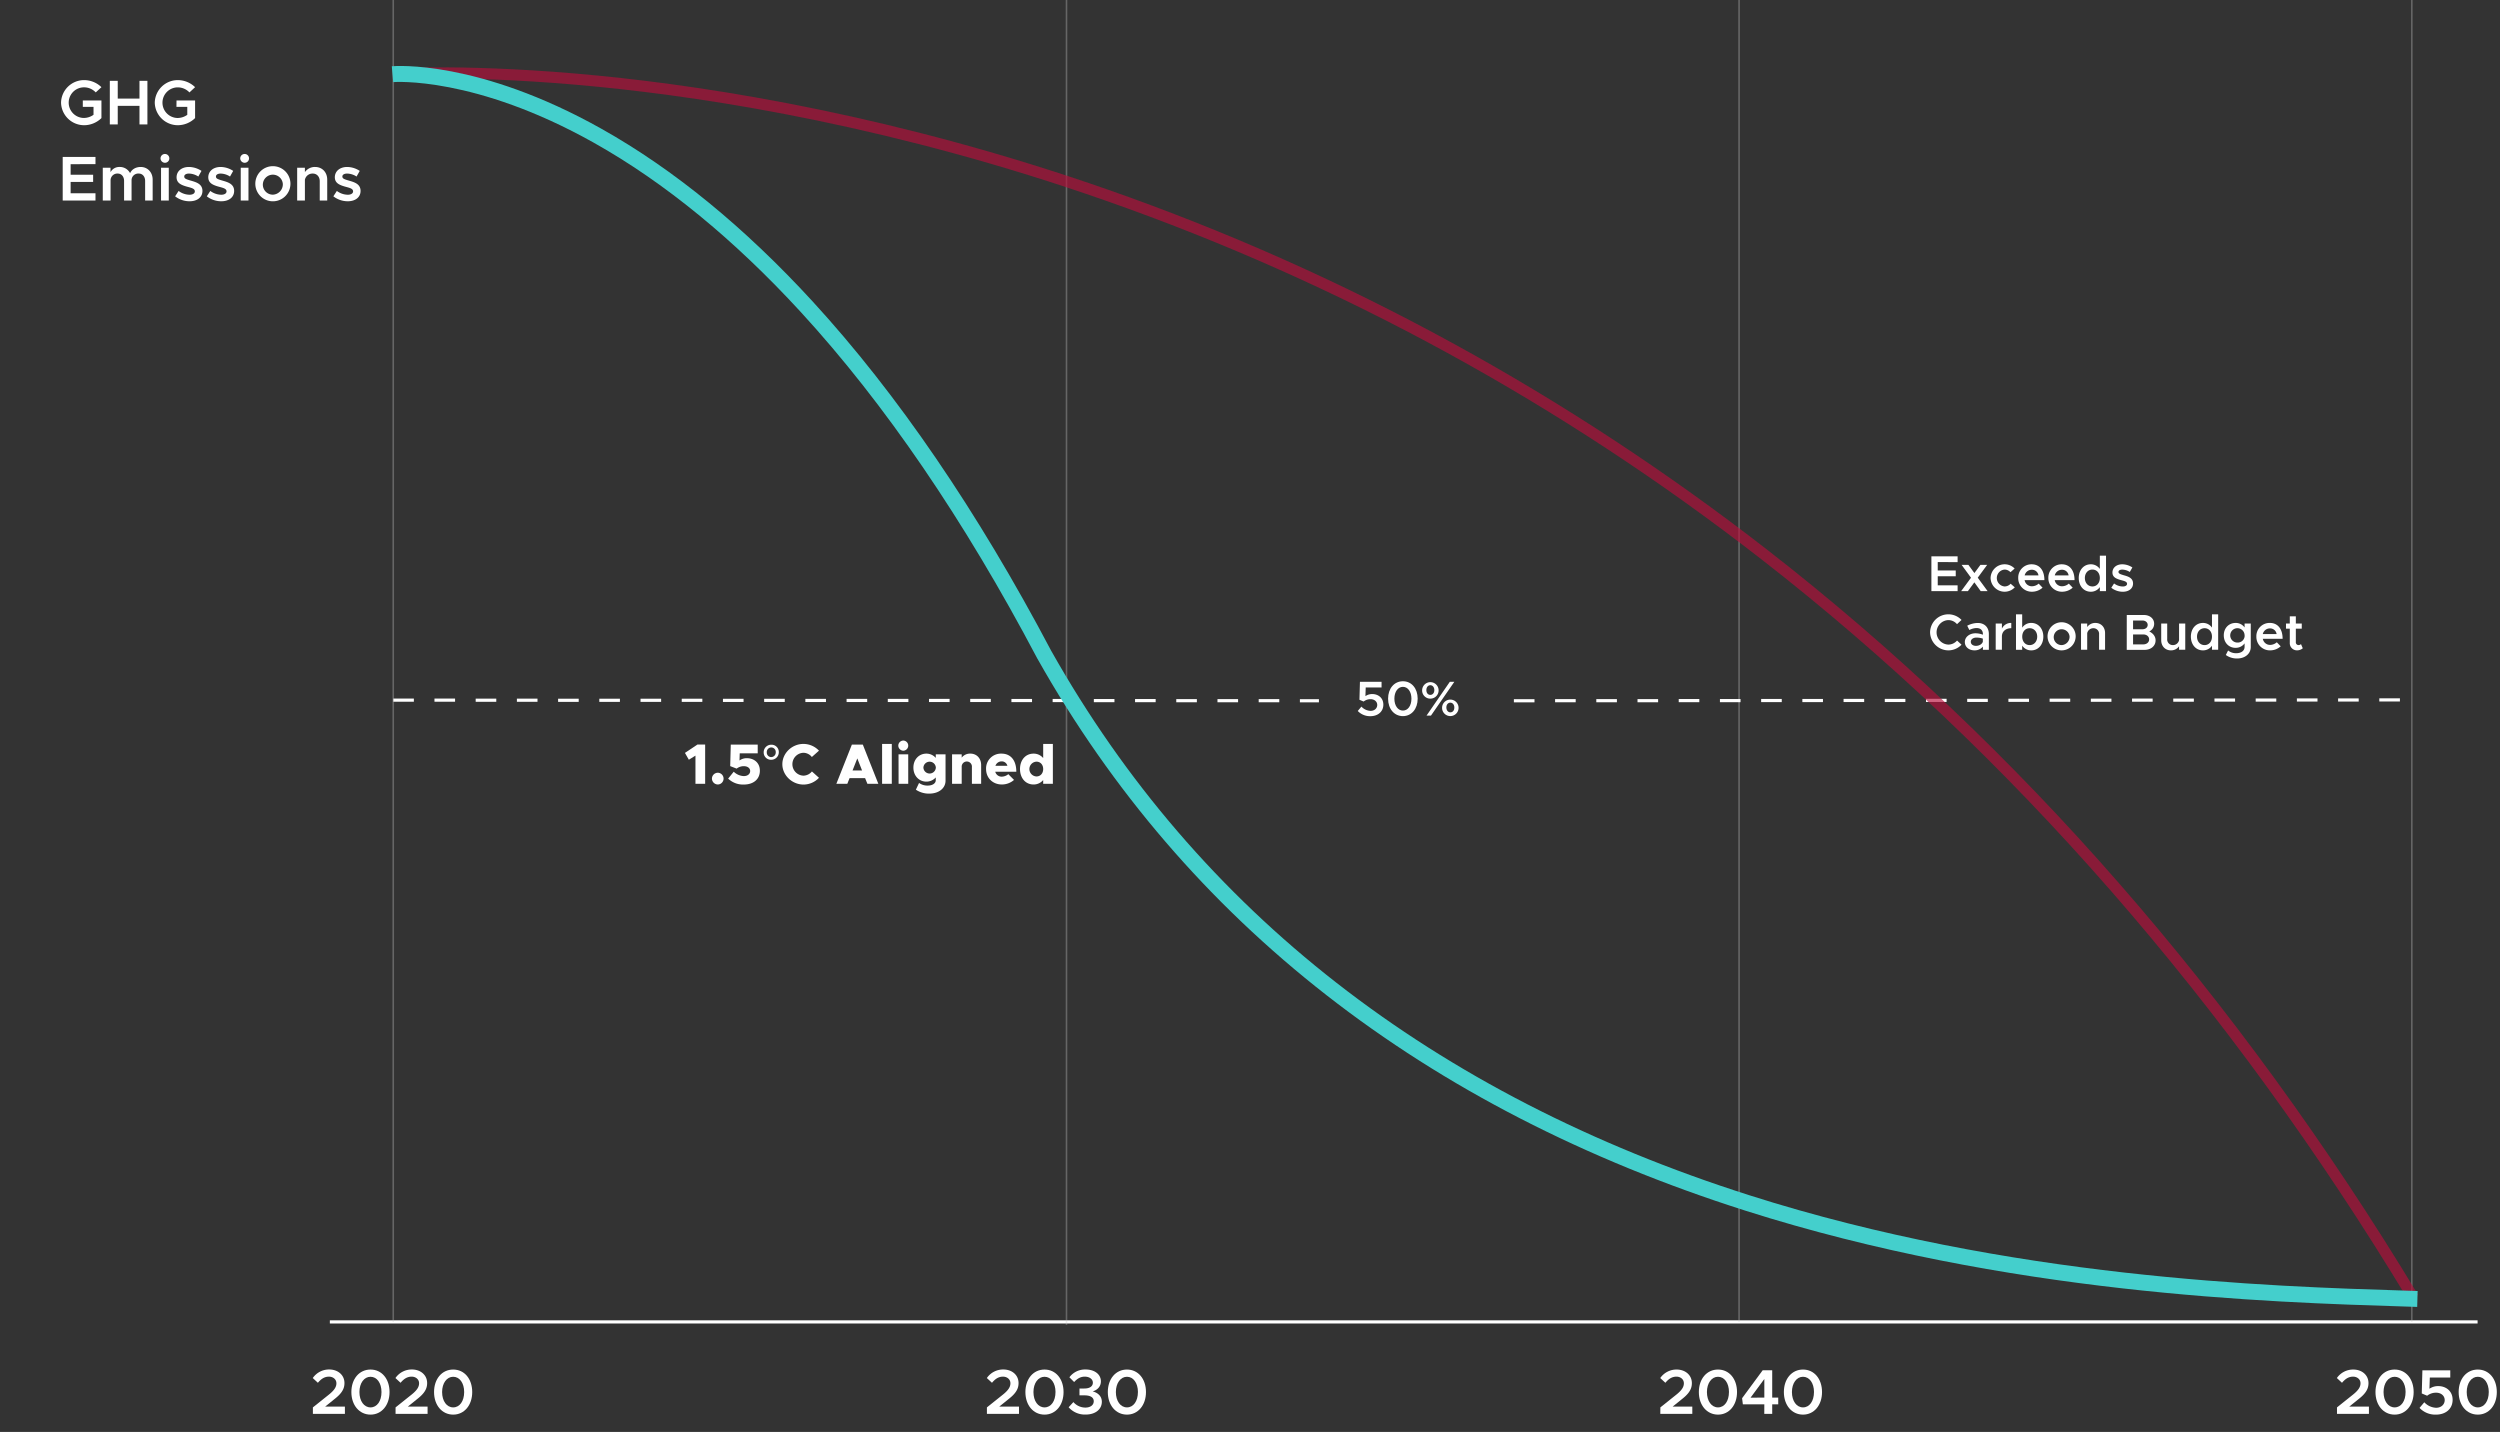 <svg id="Layer_1" data-name="Layer 1" xmlns="http://www.w3.org/2000/svg" viewBox="0 0 1577.24 903.4"><rect x="0" y="0" width="1577.24" height="903.4" fill="#333333" stroke="none"/><defs><style>.cls-1{fill:#fff;}.cls-2{fill:#c7c7c7;opacity:0.35;}.cls-2,.cls-3,.cls-4{isolation:isolate;}.cls-4{fill:#b70e3b;opacity:0.65;}.cls-5{fill:#44cfcc;}</style></defs><path class="cls-1" d="M832.1,443.11l-12,0v-2l12,0Zm-25-.05-13,0v-2l13,0Zm-26,0-13,0v-2l13,0Zm-26,0-13,0v-2l13,0Zm-26-.05-13,0v-2l13,0Zm-26,0-13,0v-2l13,0Zm-26-.05-13,0v-2l13,0Zm-26,0-13,0v-2l13,0Zm-26-.05-13,0v-2l13,0Zm-26,0-13,0v-2l13,0Zm-26,0-13,0v-2l13,0Zm-26,0-13,0v-2l13,0Zm-26,0-13,0v-2l13,0Zm-26-.05-13,0v-2l13,0Zm-26,0-13,0v-2l13,0Zm-26-.05-13,0v-2l13,0Zm-26,0-13,0v-2l13,0Zm-26,0-13,0v-2l13,0Zm-26,0-13,0v-2l13,0Zm-26-.05-13,0v-2l13,0Zm-26,0-13,0v-2l13,0Zm-26-.05-13,0v-2l13,0Zm-26,0-13,0v-2l13,0Z"/><rect class="cls-1" x="208.1" y="832.99" width="1355" height="2"/><rect class="cls-2" x="247.6" width="1" height="833.87"/><rect class="cls-2" x="672.35" width="1" height="835.87"/><rect class="cls-2" x="1096.67" width="1" height="833.87"/><rect class="cls-2" x="1521.1" width="1" height="833.87"/><g class="cls-3"><path class="cls-1" d="M197.4,887.92l10.12-8.08c3.48-2.8,4.72-4.88,4.72-7.12,0-2.6-2.2-4.2-4.68-4.2-2.88,0-5,1.48-7,3.88l-3.24-3A12.46,12.46,0,0,1,207.72,864c5.44,0,9.6,3.48,9.6,8.56,0,3.64-1.68,6.56-6.4,10.2l-5.76,4.64H217.6V892H197.4Z"/><path class="cls-1" d="M221.68,878.24c0-8.32,5-14.2,12.08-14.2s12,5.88,12,14.2-5,14.24-12,14.24S221.68,886.6,221.68,878.24Zm19,0c0-5.68-2.88-9.64-6.92-9.64s-7,4-7,9.64,2.88,9.68,7,9.68S240.68,883.92,240.68,878.24Z"/><path class="cls-1" d="M249.56,887.92l10.12-8.08c3.48-2.8,4.72-4.88,4.72-7.12,0-2.6-2.2-4.2-4.68-4.2-2.88,0-5,1.48-7,3.88l-3.24-3A12.46,12.46,0,0,1,259.88,864c5.44,0,9.6,3.48,9.6,8.56,0,3.64-1.68,6.56-6.4,10.2l-5.76,4.64h12.44V892h-20.2Z"/><path class="cls-1" d="M273.84,878.24c0-8.32,5-14.2,12.08-14.2s12,5.88,12,14.2-5,14.24-12,14.24S273.84,886.6,273.84,878.24Zm19,0c0-5.68-2.88-9.64-6.92-9.64s-7,4-7,9.64,2.88,9.68,7,9.68S292.84,883.92,292.84,878.24Z"/></g><g class="cls-3"><path class="cls-1" d="M52.24,63.38H64V74.5A15.7,15.7,0,0,1,53,79,14.57,14.57,0,0,1,38.52,64.74,14.53,14.53,0,0,1,53,50.54,15.67,15.67,0,0,1,64,55L60.4,58.3A10.1,10.1,0,0,0,53,55.1a9.66,9.66,0,0,0,0,19.32,10.66,10.66,0,0,0,6-2v-5H52.24Z"/><path class="cls-1" d="M93,51V78.5H88V66.78H74.28V78.5h-5V51h5v11.2H88V51Z"/><path class="cls-1" d="M111.36,63.38h11.72V74.5A15.7,15.7,0,0,1,112.16,79,14.57,14.57,0,0,1,97.64,64.74a14.53,14.53,0,0,1,14.52-14.2A15.67,15.67,0,0,1,123.08,55l-3.56,3.32a10.1,10.1,0,0,0-7.36-3.2,9.66,9.66,0,0,0,0,19.32,10.66,10.66,0,0,0,6-2v-5h-6.84Z"/></g><g class="cls-3"><path class="cls-1" d="M44.56,103.58v6.64h14.2v4.56H44.56v7.16H60.24v4.56H39.56V99H60.24v4.56Z"/><path class="cls-1" d="M96.31,113.34V126.5H91.56V114.14c0-2.72-1.64-4.64-4-4.64A4.23,4.23,0,0,0,83,113.82V126.5H78.28V114.14c0-2.72-1.64-4.64-4-4.64a4.26,4.26,0,0,0-4.52,4.32V126.5H64.84V105.82h4.88v2.8a6.3,6.3,0,0,1,5.76-3.28,7.24,7.24,0,0,1,6.6,3.92c1-2.4,3.6-3.92,6.68-3.92C93.08,105.34,96.31,108.66,96.31,113.34Z"/><path class="cls-1" d="M101.28,99.9a2.78,2.78,0,1,1,2.8,2.8A2.83,2.83,0,0,1,101.28,99.9Zm.32,5.92h4.88V126.5H101.6Z"/><path class="cls-1" d="M110.48,123.86l2.2-3.4a11.78,11.78,0,0,0,6.92,2.4c2,0,3.32-.84,3.32-2.12,0-1.6-1.8-2.12-4.16-2.76-4.48-1.16-7.32-2.44-7.36-6.12,0-3.88,3.2-6.52,7.8-6.52a14.72,14.72,0,0,1,7.92,2.48l-2,3.56a11.39,11.39,0,0,0-5.88-1.88c-1.72,0-3,.68-3,1.84,0,1.32,1.08,1.72,4.24,2.64,3.48,1,7.24,2.16,7.24,6.48,0,4-3.28,6.52-8.12,6.52A14.83,14.83,0,0,1,110.48,123.86Z"/><path class="cls-1" d="M130.48,123.86l2.2-3.4a11.78,11.78,0,0,0,6.92,2.4c2,0,3.32-.84,3.32-2.12,0-1.6-1.8-2.12-4.16-2.76-4.48-1.16-7.32-2.44-7.36-6.12,0-3.88,3.2-6.52,7.8-6.52a14.72,14.72,0,0,1,7.92,2.48l-2,3.56a11.39,11.39,0,0,0-5.88-1.88c-1.72,0-3,.68-3,1.84,0,1.32,1.08,1.72,4.24,2.64,3.48,1,7.24,2.16,7.24,6.48,0,4-3.28,6.52-8.12,6.52A14.83,14.83,0,0,1,130.48,123.86Z"/><path class="cls-1" d="M151.56,99.9a2.78,2.78,0,1,1,2.8,2.8A2.83,2.83,0,0,1,151.56,99.9Zm.32,5.92h4.88V126.5h-4.88Z"/><path class="cls-1" d="M161.08,116.14A11.08,11.08,0,1,1,172.16,127,11.08,11.08,0,0,1,161.08,116.14Zm17.36,0a6.31,6.31,0,1,0-6.28,6.68A6.56,6.56,0,0,0,178.44,116.14Z"/><path class="cls-1" d="M206.44,113.34V126.5h-4.72V114.3c0-2.8-1.8-4.8-4.36-4.8a4.9,4.9,0,0,0-5,3.92V126.5h-4.88V105.82h4.88v2.76a7.69,7.69,0,0,1,6.4-3.24C203.28,105.34,206.44,108.66,206.44,113.34Z"/><path class="cls-1" d="M210.32,123.86l2.2-3.4a11.78,11.78,0,0,0,6.92,2.4c2,0,3.32-.84,3.32-2.12,0-1.6-1.8-2.12-4.16-2.76-4.48-1.16-7.32-2.44-7.36-6.12,0-3.88,3.2-6.52,7.8-6.52a14.72,14.72,0,0,1,7.92,2.48l-2,3.56A11.39,11.39,0,0,0,219,109.5c-1.72,0-3,.68-3,1.84,0,1.32,1.08,1.72,4.24,2.64,3.48,1,7.24,2.16,7.24,6.48,0,4-3.28,6.52-8.12,6.52A14.83,14.83,0,0,1,210.32,123.86Z"/></g><g class="cls-3"><path class="cls-1" d="M622.64,887.92l10.11-8.08c3.48-2.8,4.72-4.88,4.72-7.12,0-2.6-2.2-4.2-4.68-4.2-2.87,0-4.95,1.48-6.95,3.88l-3.24-3A12.45,12.45,0,0,1,633,864c5.44,0,9.6,3.48,9.6,8.56,0,3.64-1.68,6.56-6.4,10.2l-5.75,4.64h12.43V892H622.64Z"/><path class="cls-1" d="M646.92,878.24c0-8.32,5-14.2,12.07-14.2s12,5.88,12,14.2-5,14.24-12,14.24S646.92,886.6,646.92,878.24Zm19,0c0-5.68-2.88-9.64-6.92-9.64s-7,4-7,9.64,2.88,9.68,7,9.68S665.91,883.92,665.91,878.24Z"/><path class="cls-1" d="M674.2,887.84l3-3.28a10,10,0,0,0,7.52,3.48c3.28,0,5.32-1.64,5.32-4s-2-3.72-5.92-3.72l-3.08,0V876h3.08c3.24,0,5.36-1.28,5.36-3.68,0-2.24-2.16-3.8-5.12-3.8-2.72,0-4.8,1.32-6.68,3.4l-3-3A12.3,12.3,0,0,1,684.83,864c5.84,0,9.72,3.12,9.72,7.48,0,3.32-2.24,5.48-5.2,6.36,2.92.68,5.8,2.8,5.8,6.52,0,4.72-4,8.08-10.24,8.08A13.63,13.63,0,0,1,674.2,887.84Z"/><path class="cls-1" d="M698.92,878.24c0-8.32,5-14.2,12.07-14.2s12,5.88,12,14.2-5,14.24-12,14.24S698.92,886.6,698.92,878.24Zm19,0c0-5.68-2.88-9.64-6.92-9.64s-7,4-7,9.64,2.88,9.68,7,9.68S717.91,883.92,717.91,878.24Z"/></g><g class="cls-3"><path class="cls-1" d="M1047.52,887.92l10.12-8.08c3.48-2.8,4.71-4.88,4.71-7.12,0-2.6-2.19-4.2-4.67-4.2-2.88,0-5,1.48-7,3.88l-3.24-3a12.46,12.46,0,0,1,10.36-5.36c5.43,0,9.59,3.48,9.59,8.56,0,3.64-1.68,6.56-6.39,10.2l-5.76,4.64h12.43V892h-20.19Z"/><path class="cls-1" d="M1071.8,878.24c0-8.32,5-14.2,12.08-14.2s12,5.88,12,14.2-5,14.24-12,14.24S1071.8,886.6,1071.8,878.24Zm19,0c0-5.68-2.87-9.64-6.91-9.64s-7,4-7,9.64,2.88,9.68,7,9.68S1090.79,883.92,1090.79,878.24Z"/><path class="cls-1" d="M1113.11,886h-13.55l-.48-3.88,13-17.64h6v17.24h3.8V886h-3.8v6h-5Zm0-4.28V870l-8.71,11.8Z"/><path class="cls-1" d="M1125.44,878.24c0-8.32,5-14.2,12.07-14.2s12,5.88,12,14.2-5,14.24-12,14.24S1125.44,886.6,1125.44,878.24Zm19,0c0-5.68-2.88-9.64-6.92-9.64s-7,4-7,9.64,2.88,9.68,7,9.68S1144.43,883.92,1144.43,878.24Z"/></g><path class="cls-1" d="M955.1,443.11v-2l13,0v2Zm26-.05v-2l13,0v2Zm26,0v-2l13,0v2Zm26,0v-2l13,0v2Zm26-.05v-2l13,0v2Zm26,0v-2l13,0v2Zm26-.05v-2l13,0v2Zm26,0v-2l13,0v2Zm26-.05v-2l13,0v2Zm26,0v-2l13,0v2Zm26-.05v-2l13,0v2Zm26,0v-2l13,0v2Zm26-.05v-2l13,0v2Zm26-.05v-2l13,0v2Zm26,0v-2l13,0v2Zm26-.05v-2l13,0v2Zm26,0v-2l13,0v2Zm26-.05v-2l13,0v2Zm26,0v-2l13,0v2Zm26-.05v-2l13,0v2Zm26,0v-2l13,0v2Zm26-.05v-2l13,0v2Z"/><g class="cls-3"><path class="cls-1" d="M856.61,448.55l2.3-2.76a8.32,8.32,0,0,0,5.73,2.7c2.61,0,4.25-1.68,4.25-3.75s-1.71-3.63-4.25-3.63a7,7,0,0,0-4.34,1.49l-2.63-1.12.31-11.32h13.64v3.54h-10l-.18,5.49a7.36,7.36,0,0,1,4.31-1.31c3.78,0,7,2.42,7,6.7s-3.32,7.26-8.19,7.26A10.61,10.61,0,0,1,856.61,448.55Z"/><path class="cls-1" d="M875.74,440.8c0-6.45,3.87-11,9.36-11s9.3,4.56,9.3,11-3.84,11-9.3,11S875.74,447.28,875.74,440.8Zm14.73,0c0-4.4-2.24-7.47-5.37-7.47s-5.39,3.07-5.39,7.47,2.23,7.5,5.39,7.5S890.47,445.2,890.47,440.8Z"/><path class="cls-1" d="M897.22,435.4a5.2,5.2,0,1,1,5.18,5.37A5.15,5.15,0,0,1,897.22,435.4Zm7.69,0c0-1.83-1.09-3.1-2.51-3.1s-2.51,1.24-2.51,3.1,1.08,3,2.51,3S904.91,437.2,904.91,435.4Zm9.77-5.24h2.85l-14.73,21.3H900Zm-4.87,16.22a5.2,5.2,0,1,1,5.18,5.39A5.18,5.18,0,0,1,909.81,446.38Zm7.72,0c0-1.8-1.09-3.07-2.54-3.07s-2.48,1.27-2.48,3,1,3.1,2.51,3.1S917.53,448.21,917.53,446.38Z"/></g><g class="cls-3"><path class="cls-1" d="M1474.4,887.92l10.12-8.08c3.48-2.8,4.72-4.88,4.72-7.12,0-2.6-2.2-4.2-4.68-4.2-2.88,0-5,1.48-7,3.88l-3.24-3a12.46,12.46,0,0,1,10.36-5.36c5.44,0,9.59,3.48,9.59,8.56,0,3.64-1.68,6.56-6.39,10.2l-5.76,4.64h12.43V892H1474.4Z"/><path class="cls-1" d="M1498.68,878.24c0-8.32,5-14.2,12.08-14.2s12,5.88,12,14.2-5,14.24-12,14.24S1498.68,886.6,1498.68,878.24Zm19,0c0-5.68-2.88-9.64-6.91-9.64s-7,4-7,9.64,2.88,9.68,7,9.68S1517.67,883.92,1517.67,878.24Z"/><path class="cls-1" d="M1526.48,888.24l3-3.56a10.74,10.74,0,0,0,7.4,3.48c3.36,0,5.47-2.16,5.47-4.84s-2.19-4.68-5.47-4.68a9,9,0,0,0-5.6,1.92l-3.4-1.44.4-14.6h17.59v4.56h-12.91l-.24,7.08a9.55,9.55,0,0,1,5.55-1.68c4.88,0,9.08,3.12,9.08,8.64,0,5.68-4.28,9.36-10.55,9.36A13.65,13.65,0,0,1,1526.48,888.24Z"/><path class="cls-1" d="M1551.16,878.24c0-8.32,5-14.2,12.07-14.2s12,5.88,12,14.2-5,14.24-12,14.24S1551.16,886.6,1551.16,878.24Zm19,0c0-5.68-2.88-9.64-6.92-9.64s-7,4-7,9.64,2.88,9.68,7,9.68S1570.15,883.92,1570.15,878.24Z"/></g><path class="cls-4" d="M1519.62,820.61c-113.46-187.86-250.88-345.25-408.45-467.82C985.12,254.75,846,178.64,697.56,126.58,565.49,80.25,450.39,61.93,377.09,54.73c-79.44-7.81-128.27-4.62-128.75-4.58l-.48-7c.49,0,49.71-3.26,129.61,4.57,73.67,7.23,189.35,25.6,322.08,72.13,149.18,52.29,289.05,128.76,415.74,227.27,158.32,123.11,296.38,281.2,410.32,469.86Z"/><path class="cls-5" d="M1525,824.53l-6.78-.22c-87.92-2.72-251.58-7.8-417.32-60.59C898.48,699.27,748.28,582.09,654.43,415.44l-.07-.12C608.29,328,558.13,254.52,505.27,196.93,463.11,151,419.18,115.05,374.68,90.07,299.47,47.84,248.57,51.76,248.06,51.8l-.87-10c2.19-.19,54.5-4.22,132.39,39.51,45.42,25.5,90.19,62.11,133.06,108.82,53.42,58.2,104.07,132.36,150.54,220.42,92.57,164.35,240.85,280,440.7,343.6,164.42,52.37,327.17,57.42,414.6,60.13l6.79.21Z"/><g class="cls-3"><path class="cls-1" d="M438.76,476.72l-4.18,2.59L432.13,475l7.85-5.26h4.9V494.5h-6.12Z"/><path class="cls-1" d="M449.16,491.15a3.74,3.74,0,0,1,3.82-3.63,3.71,3.71,0,0,1,0,7.41A3.77,3.77,0,0,1,449.16,491.15Z"/><path class="cls-1" d="M459.38,491.22l3.53-4.35a9.77,9.77,0,0,0,6.3,2.77c2.59,0,4.07-1.44,4.07-3.2s-1.55-3.06-4-3.06a7.27,7.27,0,0,0-4.53,1.54l-4.07-1.58.36-13.57h17v5.51H466.69l-.14,4.5a7.71,7.71,0,0,1,4.68-1.44c4.35,0,8.17,2.8,8.17,7.88,0,5.36-4,8.75-10.19,8.75A13.54,13.54,0,0,1,459.38,491.22Z"/><path class="cls-1" d="M491.35,474.52a4.77,4.77,0,0,1-4.82,4.82,4.58,4.58,0,0,1-4.72-4.64,4.74,4.74,0,0,1,4.79-4.86A4.59,4.59,0,0,1,491.35,474.52Zm-7.59.18a2.84,2.84,0,0,0,2.8,2.95,2.92,2.92,0,0,0,2.85-3.09,2.83,2.83,0,0,0-2.85-3A2.91,2.91,0,0,0,483.76,474.7Z"/><path class="cls-1" d="M493.58,482.12c0-6.95,6.09-12.78,13.29-12.78a13.5,13.5,0,0,1,9.82,4.25l-4.5,4a6.88,6.88,0,0,0-5.32-2.66,7.22,7.22,0,0,0,0,14.43,7,7,0,0,0,5.36-2.66l4.46,4a13.41,13.41,0,0,1-9.82,4.28C499.67,494.93,493.58,489.06,493.58,482.12Z"/><path class="cls-1" d="M545.78,490.9H536l-1.44,3.6h-6.91l9.79-24.73h6.91l9.79,24.73h-6.91Zm-1.91-4.82-3-7.6-3,7.6Z"/><path class="cls-1" d="M556.51,469.34h6.12V494.5h-6.12Z"/><path class="cls-1" d="M566.73,470.38a3.24,3.24,0,0,1,3.24-3.17,3.21,3.21,0,0,1,0,6.41A3.25,3.25,0,0,1,566.73,470.38Zm.15,5.51H573V494.5h-6.08Z"/><path class="cls-1" d="M596.54,475.89v16.63c0,4.79-4.25,8.17-10.29,8.17a14.64,14.64,0,0,1-8.43-2.48l2-4.25a9.09,9.09,0,0,0,5.44,1.66c3.06,0,5.11-1.41,5.11-3.39v-1.76a7.86,7.86,0,0,1-5.94,2.66c-4.61,0-8.17-3.67-8.17-8.85s3.56-8.82,8.17-8.82a7.77,7.77,0,0,1,5.94,2.7v-2.27Zm-6.12,8.39a3.93,3.93,0,0,0-7.85,0,3.93,3.93,0,0,0,7.85,0Z"/><path class="cls-1" d="M619,482.66V494.5h-5.83V484a3.23,3.23,0,1,0-6.44-.25l0-.11V494.5h-6.08V475.89h6.08V478a6.62,6.62,0,0,1,5.47-2.55C616.2,475.46,619,478.45,619,482.66Z"/><path class="cls-1" d="M636.14,488.42l3.6,3.63a11.59,11.59,0,0,1-7.63,2.88c-5.76,0-10-4.07-10-9.79a9.37,9.37,0,0,1,9.72-9.68c5.9,0,9.36,4.32,9.36,11.41H627.9a4.15,4.15,0,0,0,4,3.13A6.8,6.8,0,0,0,636.14,488.42ZM628,483.16h7.56a3.64,3.64,0,0,0-3.6-2.81A4.14,4.14,0,0,0,628,483.16Z"/><path class="cls-1" d="M664.25,469.34V494.5h-6.11v-2.38a7.76,7.76,0,0,1-6.09,2.81c-5,0-8.53-4-8.53-9.75s3.53-9.72,8.53-9.72a7.79,7.79,0,0,1,6.09,2.8v-8.92Zm-6.11,15.84c0-2.7-1.73-4.65-4.25-4.65a4.67,4.67,0,0,0,0,9.33C656.41,489.86,658.14,487.91,658.14,485.18Z"/></g><g class="cls-3"><path class="cls-1" d="M1222.51,354.6v5.31h11.36v3.65h-11.36v5.73h12.54v3.64h-16.54V351h16.54v3.65Z"/><path class="cls-1" d="M1249.61,372.93l-4-5.53-4.06,5.53h-4.26l6.21-8.44-5.92-8.1h4.29l3.77,5.15,3.78-5.15h4.25l-5.92,8.07,6.21,8.47Z"/><path class="cls-1" d="M1255.85,364.65a8.87,8.87,0,0,1,8.9-8.64,8.64,8.64,0,0,1,6.27,2.69l-2.62,2.3a5.11,5.11,0,0,0-3.68-1.66,5.34,5.34,0,0,0,0,10.65,5.1,5.1,0,0,0,3.77-1.73l2.63,2.28a8.73,8.73,0,0,1-6.44,2.78A8.89,8.89,0,0,1,1255.85,364.65Z"/><path class="cls-1" d="M1286.19,368.2l2.46,2.56a10.05,10.05,0,0,1-6.72,2.56,8.52,8.52,0,0,1-8.64-8.7,8.35,8.35,0,0,1,8.42-8.61c5.12,0,8.09,3.87,8.09,10h-12.47a4.59,4.59,0,0,0,4.57,3.87A6.52,6.52,0,0,0,1286.19,368.2Zm-8.83-5.18h8.7a4.12,4.12,0,0,0-4.19-3.56A4.57,4.57,0,0,0,1277.36,363Z"/><path class="cls-1" d="M1305.2,368.2l2.46,2.56a10.05,10.05,0,0,1-6.72,2.56,8.52,8.52,0,0,1-8.64-8.7,8.35,8.35,0,0,1,8.42-8.61c5.12,0,8.09,3.87,8.09,10h-12.48a4.61,4.61,0,0,0,4.58,3.87A6.55,6.55,0,0,0,1305.2,368.2Zm-8.84-5.18h8.71a4.12,4.12,0,0,0-4.19-3.56A4.59,4.59,0,0,0,1296.36,363Z"/><path class="cls-1" d="M1328.68,350.57v22.36h-3.9v-2.55a6.81,6.81,0,0,1-5.73,2.94c-4.38,0-7.58-3.59-7.58-8.67s3.2-8.64,7.58-8.64a6.81,6.81,0,0,1,5.73,2.94v-8.38Zm-3.9,14.08c0-3.11-1.92-5.31-4.67-5.31s-4.77,2.2-4.77,5.31,2,5.34,4.77,5.34S1324.78,367.75,1324.78,364.65Z"/><path class="cls-1" d="M1332,370.82l1.76-2.72a9.42,9.42,0,0,0,5.53,1.92c1.57,0,2.66-.67,2.66-1.69,0-1.28-1.44-1.7-3.33-2.21-3.58-.93-5.85-1.95-5.89-4.9,0-3.1,2.56-5.21,6.24-5.21a11.79,11.79,0,0,1,6.34,2l-1.63,2.85a9.14,9.14,0,0,0-4.71-1.5c-1.37,0-2.43.54-2.43,1.47s.87,1.37,3.39,2.11c2.79.77,5.8,1.73,5.8,5.18,0,3.17-2.63,5.22-6.5,5.22A11.85,11.85,0,0,1,1332,370.82Z"/></g><g class="cls-3"><path class="cls-1" d="M1217.68,398.93a11.52,11.52,0,0,1,19.84-7.81l-2.85,2.66a7.22,7.22,0,0,0-5.44-2.56,7.73,7.73,0,0,0,0,15.45,7.28,7.28,0,0,0,5.47-2.56l2.82,2.62a11.48,11.48,0,0,1-8.29,3.59A11.62,11.62,0,0,1,1217.68,398.93Z"/><path class="cls-1" d="M1254.76,400v9.95H1251v-2a6.79,6.79,0,0,1-5.22,2.37c-3.52,0-6.17-2.08-6.17-5.28s3-5.5,6.75-5.5a13.44,13.44,0,0,1,4.64.89V400c0-1.92-1.06-3.77-4.07-3.77a10.09,10.09,0,0,0-4.48,1.25l-1.34-2.72a14.8,14.8,0,0,1,6.59-1.73C1252,393,1254.76,395.79,1254.76,400Zm-3.8,4.77V402.9a12.5,12.5,0,0,0-4.07-.65c-2,0-3.52,1.09-3.52,2.66s1.38,2.56,3.24,2.56S1250.51,406.51,1251,404.75Z"/><path class="cls-1" d="M1268.91,393v3.33c-3.55,0-5.92,2.11-5.92,5.24v8.35h-3.91V393.39H1263v3.2A6.3,6.3,0,0,1,1268.91,393Z"/><path class="cls-1" d="M1289.13,401.65c0,5.08-3.2,8.67-7.58,8.67a6.78,6.78,0,0,1-5.76-3v2.62h-3.91V387.57h3.91V396a6.78,6.78,0,0,1,5.76-3C1285.93,393,1289.13,396.59,1289.13,401.65Zm-3.87,0c0-3.11-2-5.31-4.77-5.31s-4.67,2.2-4.67,5.31,1.92,5.34,4.67,5.34S1285.26,404.75,1285.26,401.65Z"/><path class="cls-1" d="M1291.79,401.65a8.87,8.87,0,1,1,8.86,8.67A8.85,8.85,0,0,1,1291.79,401.65Zm13.89,0a5,5,0,1,0-5,5.34A5.25,5.25,0,0,0,1305.68,401.65Z"/><path class="cls-1" d="M1328.08,399.41v10.52h-3.78v-9.76a3.53,3.53,0,0,0-3.49-3.83,3.92,3.92,0,0,0-4,3.13v10.46h-3.9V393.39h3.9v2.21a6.16,6.16,0,0,1,5.12-2.59C1325.55,393,1328.08,395.66,1328.08,399.41Z"/><path class="cls-1" d="M1341.77,388h10.79c3.8,0,6.49,2.31,6.49,5.51a5.29,5.29,0,0,1-3.1,4.86c2.52,1.22,4,3.23,4,5.63,0,3.52-2.91,6-7,6h-11.2Zm9.83,9c2,0,3.36-1.15,3.36-2.75s-1.41-2.78-3.36-2.78h-5.86v5.53Zm.57,9.54c2.18,0,3.71-1.31,3.71-3.14s-1.53-3.13-3.71-3.13h-6.43v6.27Z"/><path class="cls-1" d="M1378.67,393.39v16.54h-3.91v-2.2a6.15,6.15,0,0,1-5.12,2.59c-3.61,0-6.14-2.66-6.14-6.4V393.39h3.78v9.76a3.52,3.52,0,0,0,3.48,3.84,3.91,3.91,0,0,0,4-3.13V393.39Z"/><path class="cls-1" d="M1399.43,387.57v22.36h-3.9v-2.55a6.81,6.81,0,0,1-5.73,2.94c-4.38,0-7.58-3.59-7.58-8.67s3.2-8.64,7.58-8.64a6.81,6.81,0,0,1,5.73,2.94v-8.38Zm-3.9,14.08c0-3.11-1.92-5.31-4.67-5.31s-4.77,2.2-4.77,5.31,2,5.34,4.77,5.34S1395.53,404.75,1395.53,401.65Z"/><path class="cls-1" d="M1420,393.39v14.78c0,4.26-3.58,7.27-8.64,7.27a11.86,11.86,0,0,1-7.1-2.21l1.44-2.85a7.85,7.85,0,0,0,5.09,1.73c3.26,0,5.31-1.57,5.31-4.06V405.9a6.91,6.91,0,0,1-5.67,2.82c-4.28,0-7.45-3.26-7.45-7.87s3.17-7.84,7.45-7.84a6.81,6.81,0,0,1,5.67,2.85v-2.47Zm-3.9,7.46a4.53,4.53,0,1,0-4.55,4.54A4.36,4.36,0,0,0,1416.14,400.85Z"/><path class="cls-1" d="M1436.43,405.2l2.46,2.56a10.05,10.05,0,0,1-6.72,2.56,8.52,8.52,0,0,1-8.64-8.7A8.35,8.35,0,0,1,1432,393c5.12,0,8.09,3.87,8.09,10h-12.48a4.61,4.61,0,0,0,4.58,3.87A6.55,6.55,0,0,0,1436.43,405.2Zm-8.84-5.18h8.71a4.12,4.12,0,0,0-4.19-3.56A4.59,4.59,0,0,0,1427.59,400Z"/><path class="cls-1" d="M1452.81,409a5.62,5.62,0,0,1-3.52,1.31,4.53,4.53,0,0,1-4.67-4.77v-8.93h-2.4v-3.23h2.4v-4.54h3.81v4.54h3.74v3.23h-3.74v8.45a1.74,1.74,0,0,0,1.63,1.92,2.36,2.36,0,0,0,1.63-.61Z"/></g></svg>